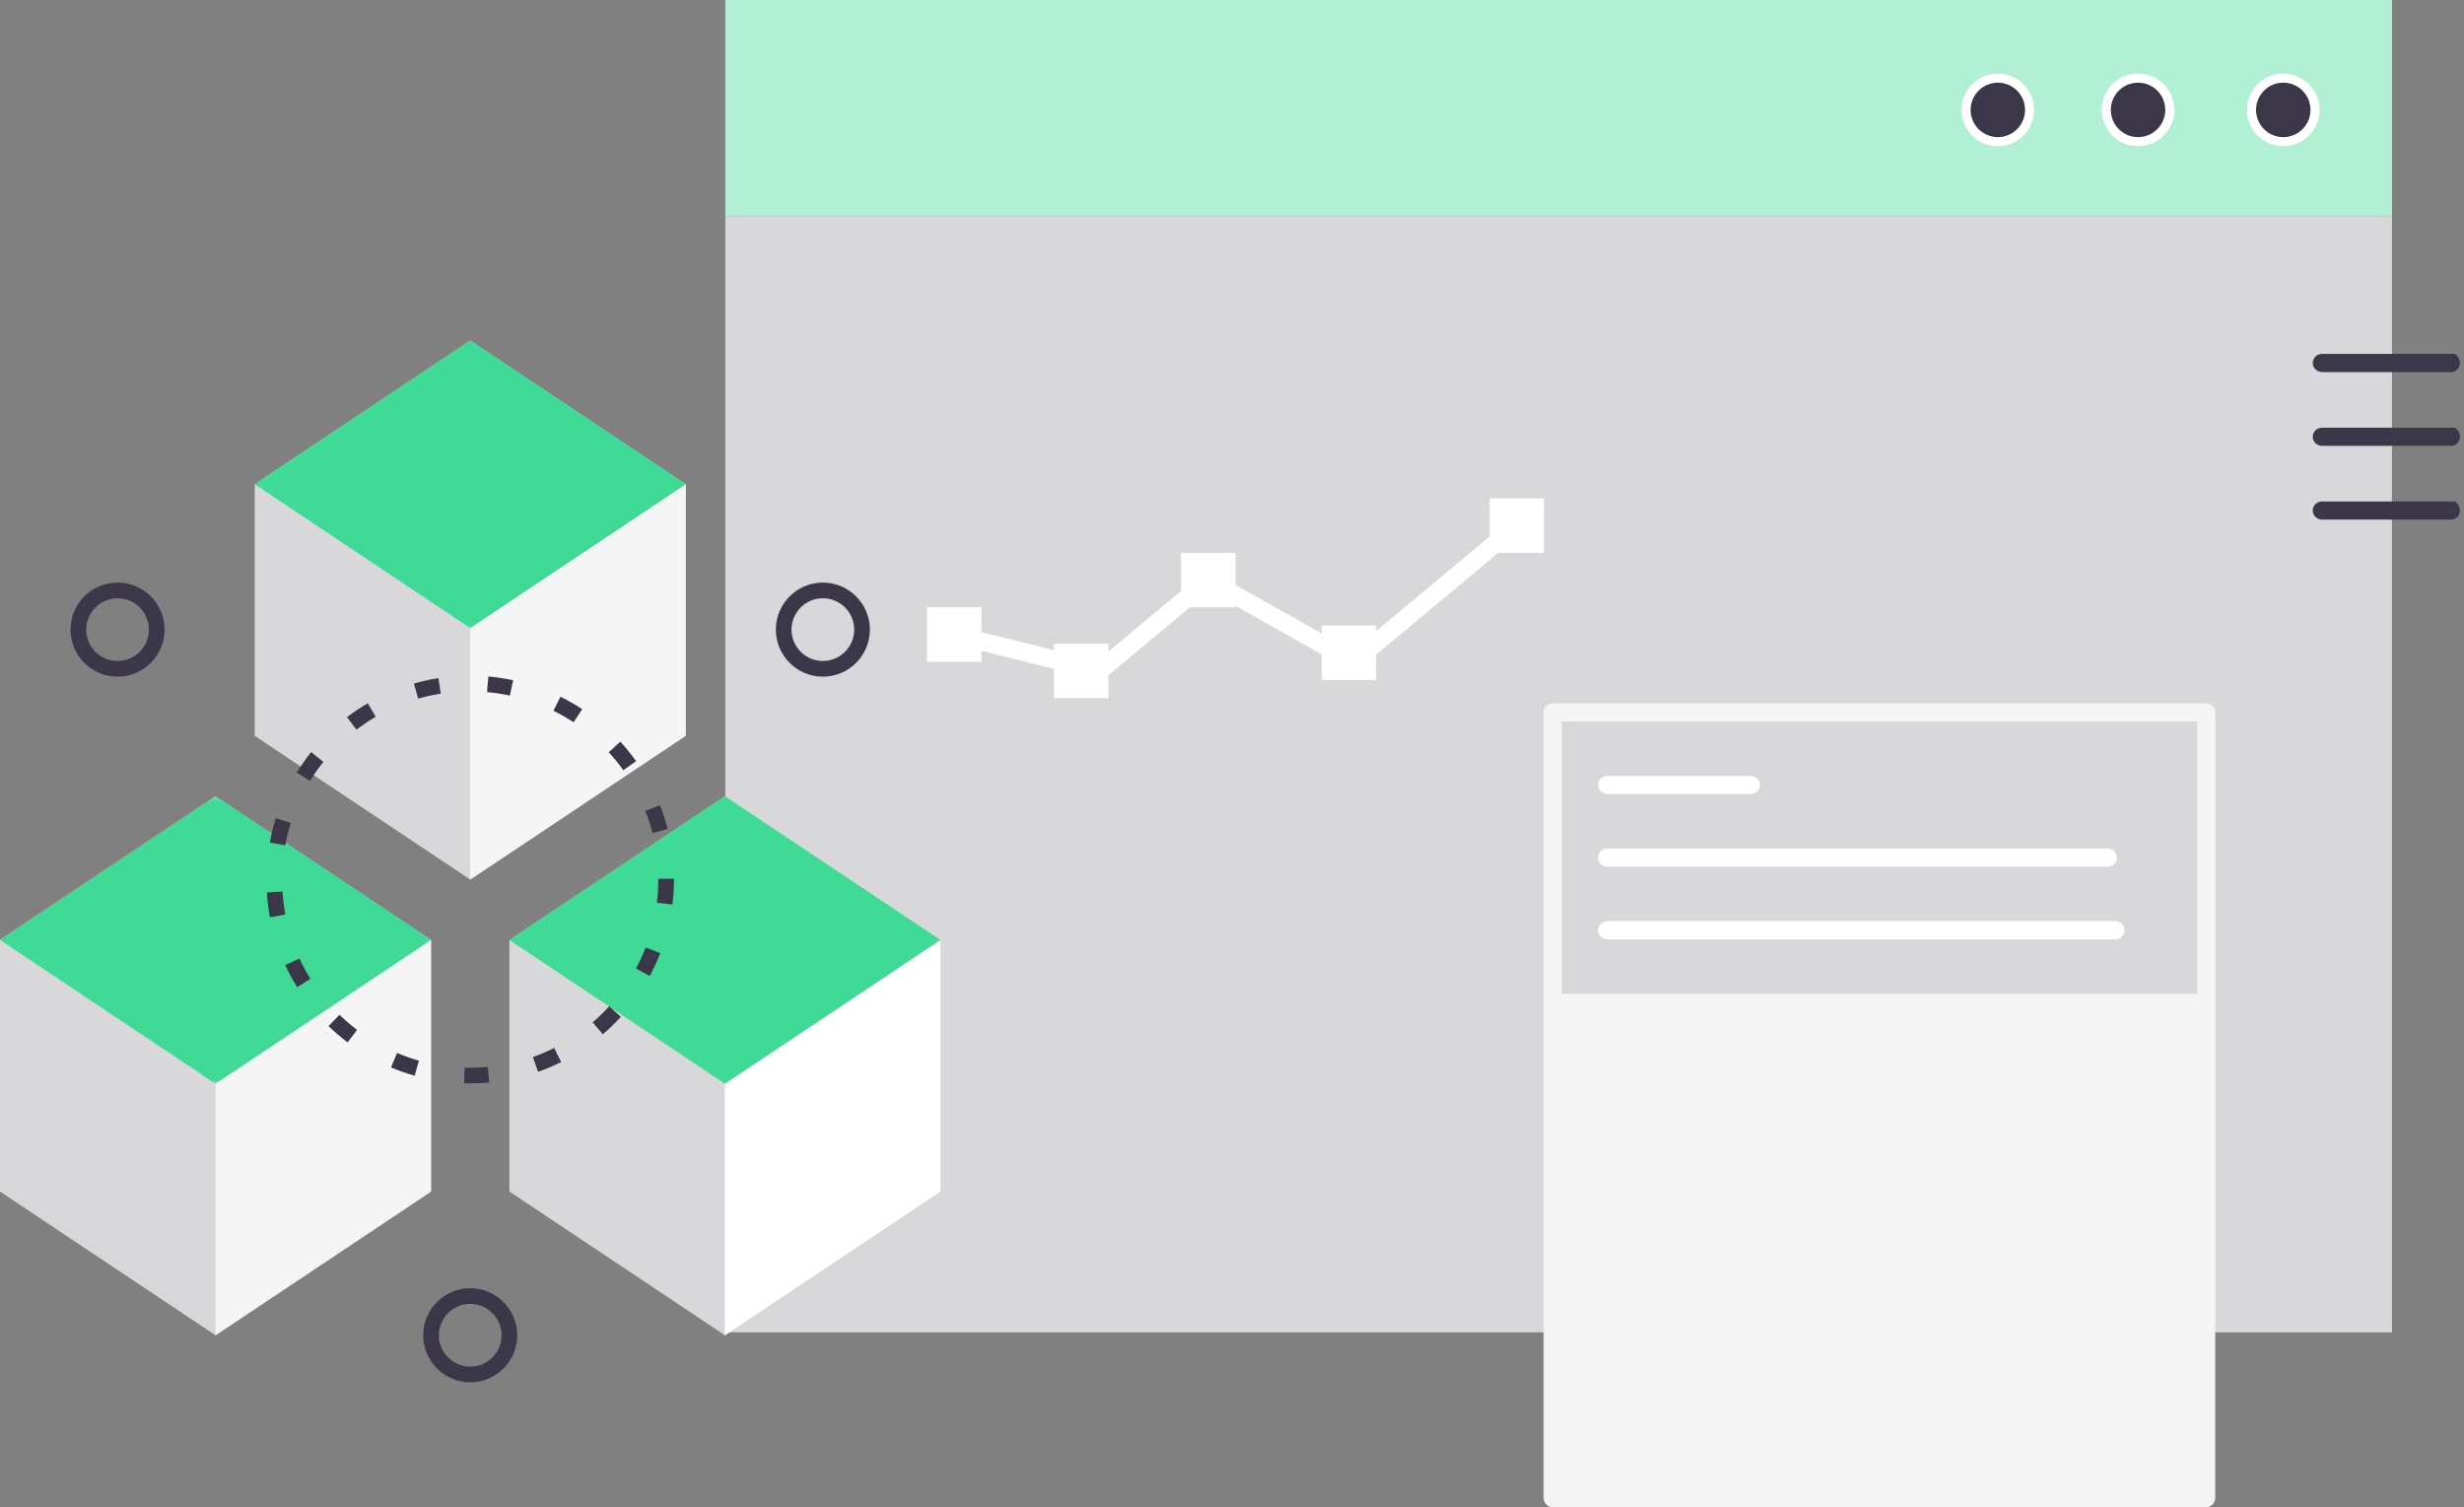 <?xml version="1.0" encoding="UTF-8"?>
<svg width="479px" height="293px" viewBox="0 0 479 293" version="1.1" xmlns="http://www.w3.org/2000/svg" xmlns:xlink="http://www.w3.org/1999/xlink">
    <rect x="0" y="0" width="479" height="293" fill="#808080" stroke="none"/>
    <!-- Generator: Sketch 63.1 (92452) - https://sketch.com -->
    <title>Group 65</title>
    <desc>Created with Sketch.</desc>
    <defs>
        <polygon id="path-1" points="0 0.343 83.791 0.343 83.791 56.23 0 56.23"></polygon>
        <polygon id="path-3" points="0 293 478.213 293 478.213 0.405 0 0.405"></polygon>
    </defs>
    <g id="V01---Funktionen" stroke="none" stroke-width="1" fill="none" fill-rule="evenodd">
        <g id="Basis" transform="translate(-871, -3105)">
            <g id="Group-65" transform="translate(871, 3105)">
                <polygon id="Fill-1" fill="#D8D7DA" points="141 259 465 259 465 42 141 42"></polygon>
                <polygon id="Fill-2" fill="#B2F0D5" points="141 42 465 42 465 0 141 0"></polygon>
                <g id="Group-64">
                    <path d="M436.808,21.366 C436.808,25.265 439.967,28.426 443.865,28.426 C447.762,28.426 450.922,25.265 450.922,21.366 C450.922,17.466 447.762,14.305 443.865,14.305 C439.967,14.305 436.808,17.466 436.808,21.366" id="Fill-3" fill="#FFFFFF"></path>
                    <path d="M443.865,16.071 C440.946,16.071 438.572,18.445 438.572,21.366 C438.572,24.286 440.946,26.661 443.865,26.661 C446.784,26.661 449.157,24.286 449.157,21.366 C449.157,18.445 446.784,16.071 443.865,16.071" id="Fill-5" fill="#3C3748"></path>
                    <path d="M408.579,21.366 C408.579,25.265 411.739,28.426 415.636,28.426 C419.534,28.426 422.693,25.265 422.693,21.366 C422.693,17.466 419.534,14.305 415.636,14.305 C411.739,14.305 408.579,17.466 408.579,21.366" id="Fill-7" fill="#FFFFFF"></path>
                    <path d="M415.636,16.071 C412.717,16.071 410.343,18.445 410.343,21.366 C410.343,24.286 412.717,26.661 415.636,26.661 C418.555,26.661 420.929,24.286 420.929,21.366 C420.929,18.445 418.555,16.071 415.636,16.071" id="Fill-9" fill="#3C3748"></path>
                    <path d="M381.321,21.366 C381.321,25.265 384.481,28.426 388.378,28.426 C392.275,28.426 395.435,25.265 395.435,21.366 C395.435,17.466 392.275,14.305 388.378,14.305 C384.481,14.305 381.321,17.466 381.321,21.366" id="Fill-11" fill="#FFFFFF"></path>
                    <path d="M388.378,16.071 C385.459,16.071 383.085,18.445 383.085,21.366 C383.085,24.286 385.459,26.661 388.378,26.661 C391.297,26.661 393.671,24.286 393.671,21.366 C393.671,18.445 391.297,16.071 388.378,16.071" id="Fill-13" fill="#3C3748"></path>
                    <path d="M476.449,72.332 L451.458,72.332 C450.579,72.332 449.764,71.731 449.623,70.863 C449.443,69.757 450.291,68.802 451.363,68.802 L477.296,68.802 C479.068,70.358 477.988,72.332 476.449,72.332" id="Fill-15" fill="#3C3748"></path>
                    <path d="M476.449,101.014 L451.458,101.014 C450.579,101.014 449.764,100.413 449.623,99.546 C449.443,98.44 450.291,97.484 451.363,97.484 L477.296,97.484 C479.068,99.041 477.988,101.014 476.449,101.014" id="Fill-17" fill="#3C3748"></path>
                    <path d="M476.449,86.673 L451.458,86.673 C450.579,86.673 449.764,86.072 449.623,85.204 C449.443,84.099 450.291,83.143 451.363,83.143 L477.296,83.143 C479.068,84.7 477.988,86.673 476.449,86.673" id="Fill-19" fill="#3C3748"></path>
                    <polygon id="Fill-21" fill="#D8D7DA" points="83.791 182.728 41.896 154.786 0 182.728 0 231.629 41.896 259.572 83.791 231.629"></polygon>
                    <polygon id="Fill-23" fill="#F5F5F6" points="41.896 210.673 41.896 259.572 83.791 231.629 83.791 182.728"></polygon>
                    <g id="Group-27" transform="translate(0, 154.443)">
                        <mask id="mask-2" fill="white">
                            <use xlink:href="#path-1"></use>
                        </mask>
                        <g id="Clip-26"></g>
                        <polygon id="Fill-25" fill="#3FDA95" mask="url(#mask-2)" points="-8.8213628e-05 28.286 41.896 0.343 83.791 28.286 41.896 56.23"></polygon>
                    </g>
                    <polygon id="Fill-28" fill="#D8D7DA" points="182.818 182.728 140.922 154.786 99.026 182.728 99.026 231.629 140.922 259.572 182.818 231.629"></polygon>
                    <polygon id="Fill-30" fill="#FFFFFF" points="140.922 210.673 140.922 259.572 182.817 231.629 182.817 182.728"></polygon>
                    <polygon id="Fill-32" fill="#3FDA95" points="99.026 182.728 140.922 154.786 182.818 182.728 140.922 210.673"></polygon>
                    <polygon id="Fill-34" fill="#D8D7DA" points="133.305 94.137 91.409 66.194 49.513 94.137 49.513 143.038 91.409 170.98 133.305 143.038"></polygon>
                    <polygon id="Fill-36" fill="#F5F5F6" points="91.409 122.08 91.409 170.98 133.304 143.038 133.304 94.137"></polygon>
                    <polygon id="Fill-38" fill="#3FDA95" points="49.513 94.137 91.409 66.194 133.305 94.137 91.409 122.08"></polygon>
                    <path d="M22.852,116.301 C19.491,116.301 16.758,119.036 16.758,122.397 C16.758,125.76 19.491,128.494 22.852,128.494 C26.213,128.494 28.946,125.76 28.946,122.397 C28.946,119.036 26.213,116.301 22.852,116.301 M22.852,131.543 C17.812,131.543 13.711,127.44 13.711,122.397 C13.711,117.354 17.812,113.252 22.852,113.252 C27.893,113.252 31.993,117.354 31.993,122.397 C31.993,127.44 27.893,131.543 22.852,131.543" id="Fill-40" fill="#3C3748"></path>
                    <path d="M159.966,116.301 C156.605,116.301 153.872,119.036 153.872,122.397 C153.872,125.76 156.605,128.494 159.966,128.494 C163.326,128.494 166.059,125.76 166.059,122.397 C166.059,119.036 163.326,116.301 159.966,116.301 M159.966,131.543 C154.925,131.543 150.825,127.44 150.825,122.397 C150.825,117.354 154.925,113.252 159.966,113.252 C165.006,113.252 169.106,117.354 169.106,122.397 C169.106,127.44 165.006,131.543 159.966,131.543" id="Fill-42" fill="#3C3748"></path>
                    <path d="M91.409,253.475 C88.048,253.475 85.315,256.21 85.315,259.572 C85.315,262.934 88.048,265.668 91.409,265.668 C94.77,265.668 97.503,262.934 97.503,259.572 C97.503,256.21 94.77,253.475 91.409,253.475 M91.409,268.718 C86.368,268.718 82.268,264.615 82.268,259.572 C82.268,254.529 86.368,250.427 91.409,250.427 C96.45,250.427 100.55,254.529 100.55,259.572 C100.55,264.615 96.45,268.718 91.409,268.718" id="Fill-44" fill="#3C3748"></path>
                    <path d="M99.118,135.211 C97.658,134.899 96.162,134.673 94.672,134.541 L94.94,131.506 C96.554,131.647 98.175,131.89 99.758,132.232 L99.118,135.211 Z M81.298,135.813 L80.459,132.883 C82.016,132.437 83.618,132.083 85.219,131.829 L85.693,134.842 C84.214,135.075 82.735,135.402 81.298,135.813 L81.298,135.813 Z M111.504,140.411 C110.259,139.589 108.945,138.834 107.6,138.17 L108.951,135.436 C110.41,136.158 111.834,136.975 113.182,137.865 L111.504,140.411 Z M69.3,141.841 L67.454,139.415 C68.737,138.438 70.1,137.529 71.506,136.709 L73.041,139.341 C71.742,140.1 70.483,140.941 69.3,141.841 L69.3,141.841 Z M121.18,149.732 C120.309,148.515 119.356,147.341 118.345,146.239 L120.589,144.176 C121.683,145.37 122.716,146.643 123.658,147.961 L121.18,149.732 Z M60.27,151.792 L57.678,150.191 C58.53,148.811 59.475,147.471 60.489,146.205 L62.866,148.113 C61.93,149.28 61.057,150.519 60.27,151.792 L60.27,151.792 Z M126.843,161.914 C126.471,160.46 126.007,159.019 125.464,157.63 L128.299,156.517 C128.891,158.024 129.393,159.584 129.795,161.16 L126.843,161.914 Z M55.448,164.329 L52.452,163.782 C52.745,162.18 53.141,160.587 53.627,159.046 L56.531,159.963 C56.083,161.384 55.719,162.853 55.448,164.329 L55.448,164.329 Z M130.724,175.841 L127.701,175.472 C127.88,173.991 127.972,172.48 127.972,170.977 L127.972,170.823 L131.019,170.823 L131.019,170.977 C131.019,172.602 130.919,174.239 130.724,175.841 L130.724,175.841 Z M52.482,178.334 C52.183,176.744 51.98,175.115 51.878,173.495 L54.92,173.305 C55.013,174.801 55.2,176.305 55.475,177.772 L52.482,178.334 Z M126.316,189.723 L123.633,188.279 C124.34,186.962 124.975,185.584 125.516,184.188 L128.358,185.29 C127.77,186.804 127.084,188.295 126.316,189.723 L126.316,189.723 Z M57.759,191.897 C56.903,190.52 56.125,189.077 55.445,187.607 L58.209,186.327 C58.837,187.683 59.555,189.016 60.347,190.286 L57.759,191.897 Z M117.193,201.063 L115.212,198.75 C116.344,197.778 117.43,196.723 118.441,195.613 L120.693,197.668 C119.599,198.867 118.422,200.011 117.193,201.063 L117.193,201.063 Z M67.575,202.636 C66.277,201.657 65.031,200.591 63.872,199.467 L65.991,197.276 C67.062,198.314 68.211,199.299 69.411,200.204 L67.575,202.636 Z M104.604,208.356 L103.589,205.481 C104.997,204.984 106.389,204.393 107.73,203.723 L109.093,206.45 C107.639,207.176 106.129,207.818 104.604,208.356 L104.604,208.356 Z M80.61,209.119 C79.047,208.677 77.497,208.133 76.006,207.502 L77.193,204.695 C78.568,205.275 79.996,205.777 81.44,206.186 L80.61,209.119 Z M91.455,210.608 C91.05,210.614 90.639,210.602 90.234,210.592 L90.316,207.543 C90.695,207.554 91.067,207.56 91.454,207.56 C92.576,207.56 93.707,207.508 94.817,207.404 L95.1,210.44 C93.894,210.552 92.667,210.608 91.455,210.608 L91.455,210.608 Z" id="Fill-46" fill="#3C3748"></path>
                    <path d="M303.615,193.191 L427.063,193.191 C427.091,193.191 427.114,193.168 427.114,193.139 L427.114,140.239 L303.615,140.239 L303.615,193.191 Z M428.827,293 L301.851,293 C300.877,293 300.087,292.209 300.087,291.235 L300.087,138.474 C300.087,137.499 300.877,136.709 301.851,136.709 L428.879,136.709 C429.853,136.709 430.643,137.499 430.643,138.474 L430.643,291.184 C430.643,292.187 429.83,293 428.827,293 L428.827,293 Z" id="Fill-48" fill="#F5F5F6"></path>
                    <path d="M340.37,154.36 L312.531,154.36 C311.652,154.36 310.837,153.759 310.697,152.891 C310.516,151.785 311.365,150.83 312.437,150.83 L340.234,150.83 C341.138,150.83 341.991,151.443 342.116,152.338 C342.27,153.426 341.429,154.36 340.37,154.36" id="Fill-50" fill="#FFFFFF"></path>
                    <path d="M409.766,168.48 L312.531,168.48 C311.652,168.48 310.838,167.879 310.697,167.012 C310.517,165.906 311.365,164.95 312.437,164.95 L409.63,164.95 C410.534,164.95 411.387,165.563 411.512,166.458 C411.666,167.546 410.825,168.48 409.766,168.48" id="Fill-52" fill="#FFFFFF"></path>
                    <path d="M411.236,182.601 L312.531,182.601 C311.652,182.601 310.837,182 310.697,181.132 C310.516,180.026 311.365,179.071 312.437,179.071 L411.1,179.071 C412.003,179.071 412.856,179.684 412.982,180.579 C413.135,181.667 412.294,182.601 411.236,182.601" id="Fill-54" fill="#FFFFFF"></path>
                    <polygon id="Fill-56" fill="#FFFFFF" points="214.156 132.352 185.059 125.073 185.914 121.647 213.274 128.492 234.691 110.635 262.92 126.523 293.742 100.823 296.001 103.536 263.309 130.791 235.081 114.904"></polygon>
                    <mask id="mask-4" fill="white">
                        <use xlink:href="#path-3"></use>
                    </mask>
                    <g id="Clip-59"></g>
                    <polygon id="Fill-58" fill="#FFFFFF" mask="url(#mask-4)" points="180.194 128.655 190.78 128.655 190.78 118.065 180.194 118.065"></polygon>
                    <polygon id="Fill-60" fill="#FFFFFF" mask="url(#mask-4)" points="289.579 107.475 300.165 107.475 300.165 96.884 289.579 96.884"></polygon>
                    <polygon id="Fill-61" fill="#FFFFFF" mask="url(#mask-4)" points="204.894 135.717 215.479 135.717 215.479 125.127 204.894 125.127"></polygon>
                    <polygon id="Fill-62" fill="#FFFFFF" mask="url(#mask-4)" points="256.94 132.187 267.525 132.187 267.525 121.597 256.94 121.597"></polygon>
                    <polygon id="Fill-63" fill="#FFFFFF" mask="url(#mask-4)" points="229.594 118.065 240.179 118.065 240.179 107.475 229.594 107.475"></polygon>
                </g>
            </g>
        </g>
    </g>
</svg>